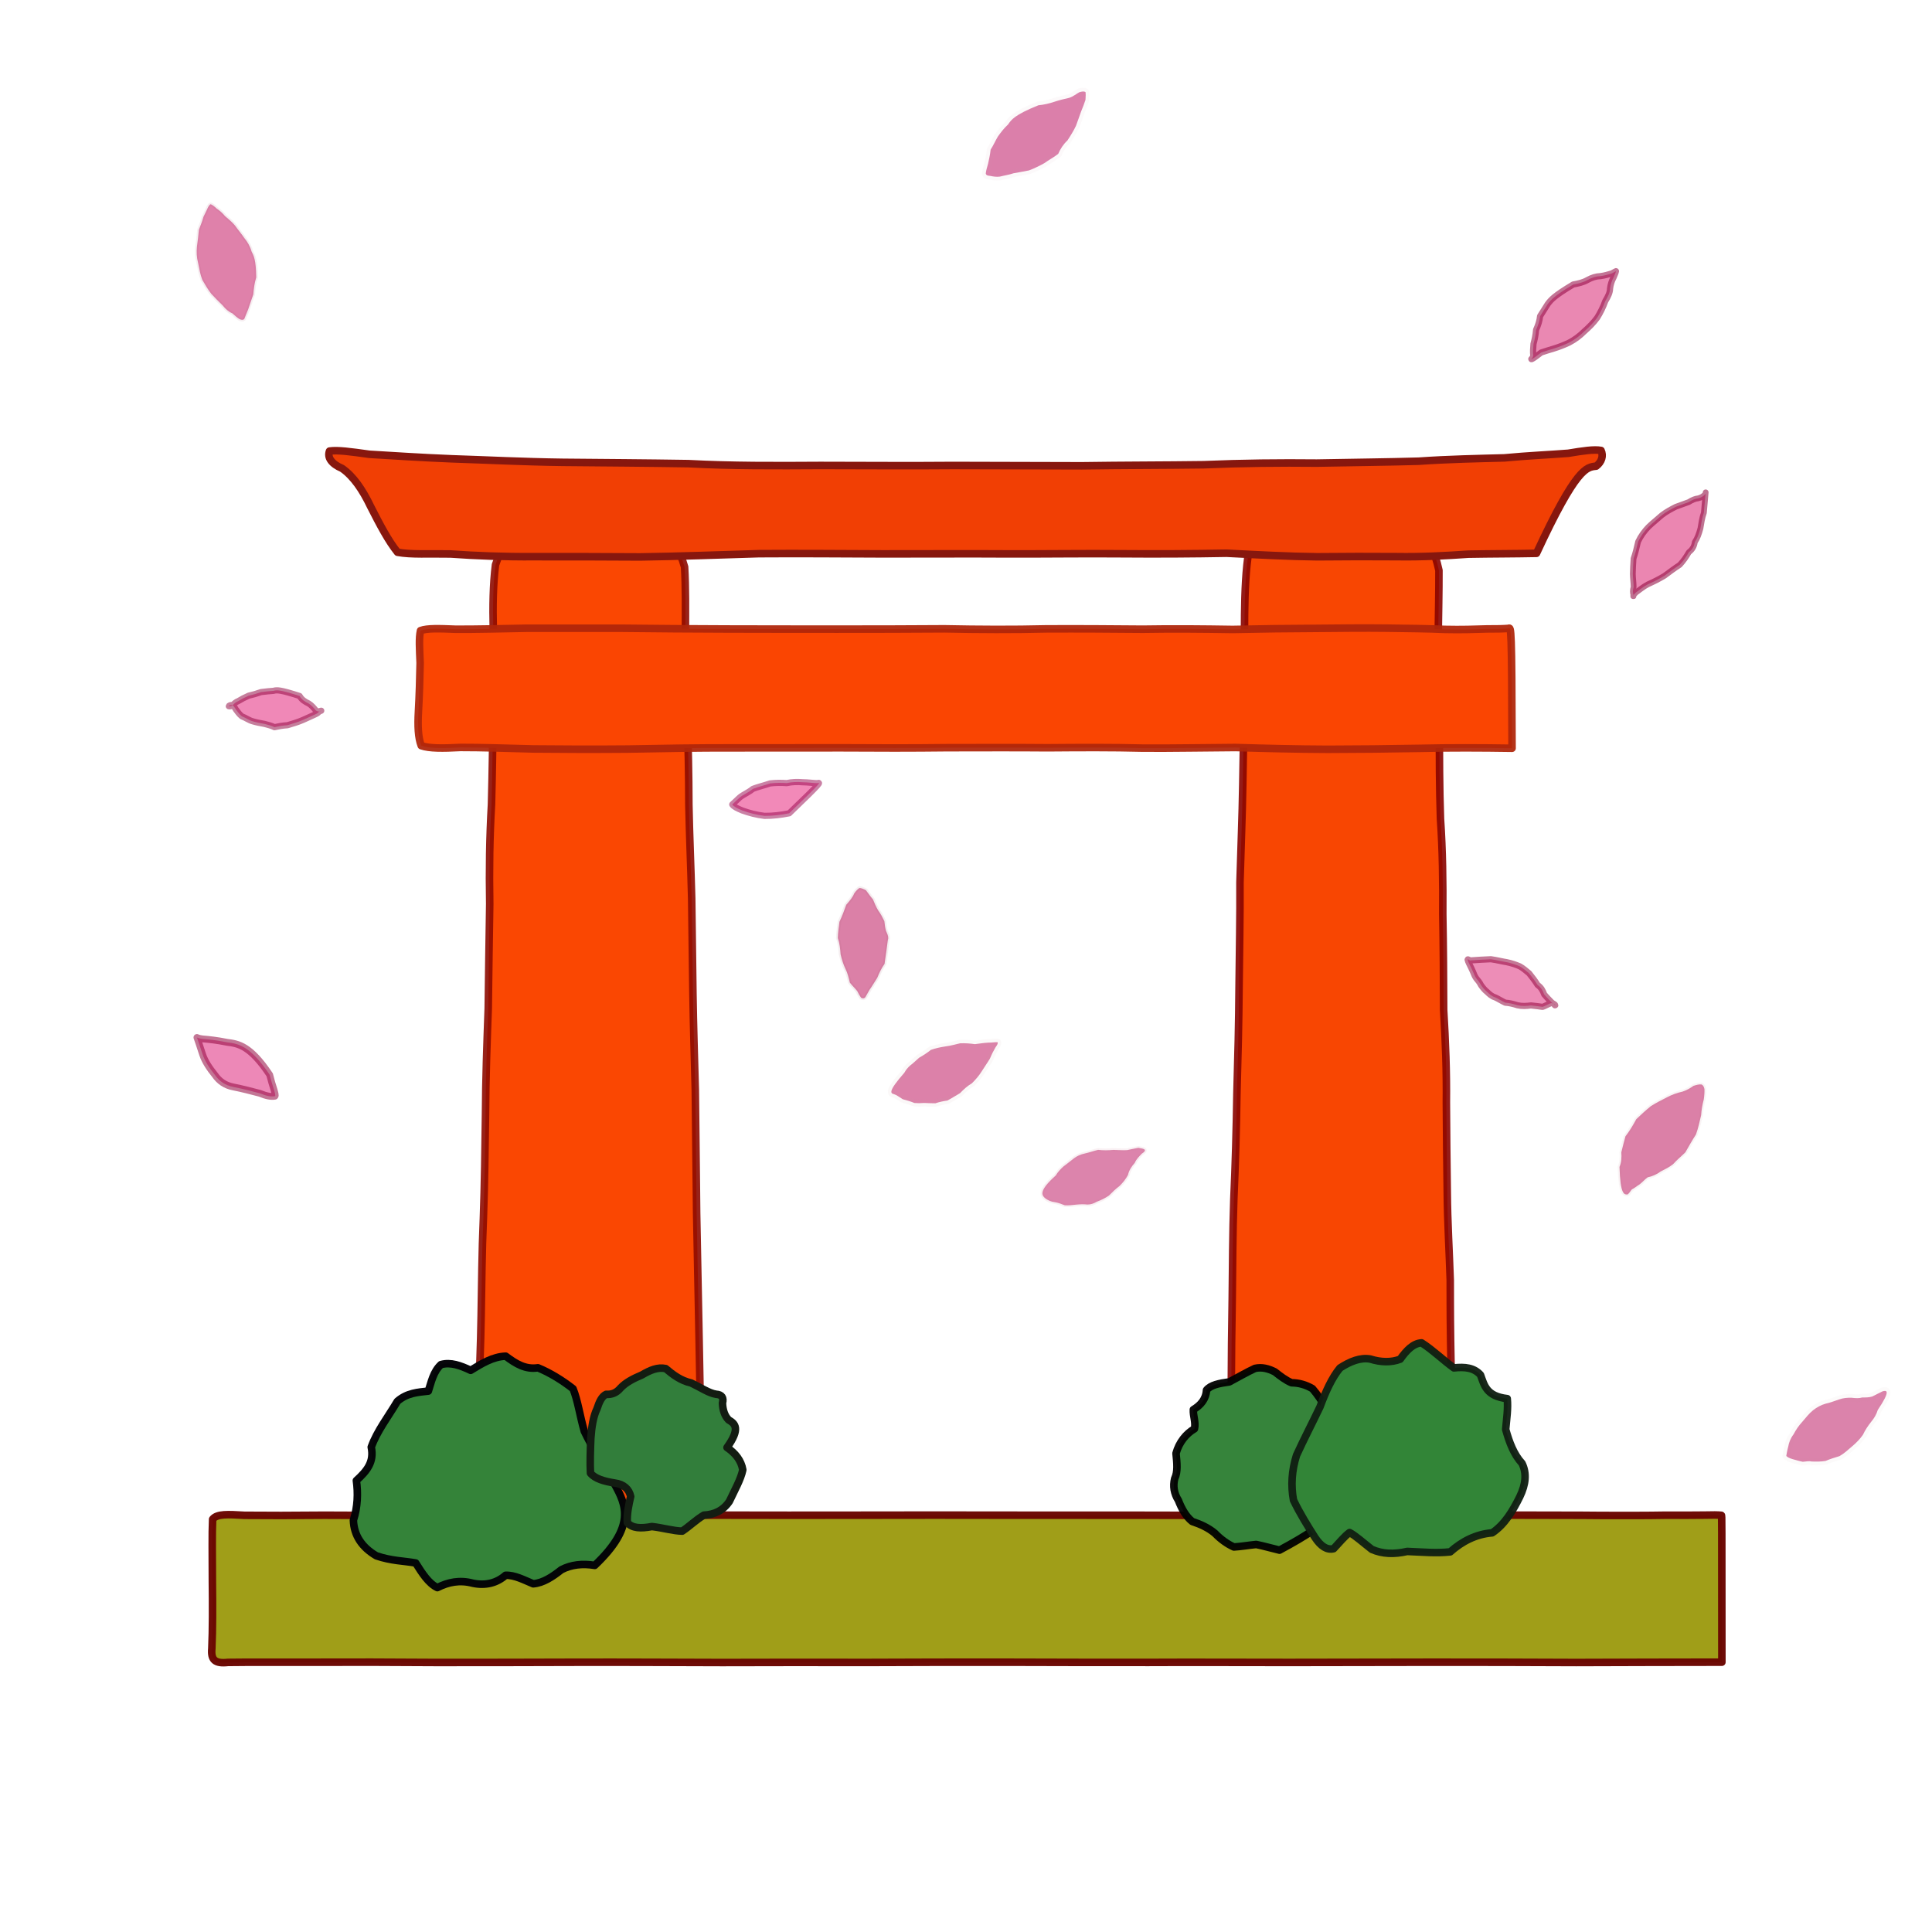<?xml version="1.0" ?>
<svg xmlns="http://www.w3.org/2000/svg" version="1.1" width="512" height="512" viewBox="0 0 512 512">
  <defs/>
  <g>
    <path d="M 456.315 440.494 C 443.392 440.511 430.491 440.533 417.672 440.583 C 404.842 440.523 392.068 440.496 379.38 440.504 C 366.765 440.523 354.212 440.536 341.709 440.565 C 329.266 440.576 316.876 440.487 304.491 440.556 C 292.092 440.547 279.708 440.565 267.273 440.504 C 254.788 440.496 242.233 440.503 229.63 440.566 C 216.897 440.547 204.161 440.538 191.371 440.585 C 178.52 440.558 165.683 440.48 152.919 440.513 C 140.237 440.539 127.757 440.595 115.625 440.573 C 103.898 440.477 92.84 440.475 82.669 440.51 C 73.638 440.536 66.136 440.47 60.417 440.553 C 56.999 440.924 55.859 439.929 56.141 436.881 C 56.367 431.847 56.353 425.499 56.28 418.764 C 56.277 412.22 56.165 406.58 56.35 402.607 C 57.545 401.127 60.386 401.318 64.816 401.572 C 70.636 401.634 77.737 401.626 85.999 401.545 C 95.287 401.57 105.381 401.647 116.157 401.623 C 127.532 401.452 139.349 401.449 151.557 401.531 C 164.107 401.624 176.82 401.642 189.628 401.529 C 202.529 401.538 215.473 401.588 228.433 401.541 C 241.378 401.517 254.208 401.505 266.939 401.54 C 279.66 401.519 292.192 401.576 304.575 401.555 C 316.767 401.607 328.715 401.617 340.387 401.566 C 351.709 401.586 362.702 401.64 373.194 401.687 C 383.217 401.649 392.759 401.509 401.733 401.53 C 410.01 401.573 417.637 401.527 424.639 401.608 C 430.934 401.622 436.488 401.634 441.334 401.543 C 445.519 401.556 448.963 401.559 451.713 401.519 C 453.834 401.455 455.364 401.475 456.164 401.565 C 456.361 401.611 456.261 401.43 456.315 440.494" stroke-width="2" fill="rgb(160, 158, 24)" opacity="1.0" stroke="rgb(106, 6, 0)" stroke-opacity="0.97" stroke-linecap="round" stroke-linejoin="round"/>
    <path d="M 185.963 392.431 C 186.568 394.603 186.504 396.627 185.791 398.283 C 184.11 399.29 181.553 399.717 178.206 399.818 C 174.201 399.788 169.613 399.616 164.665 399.564 C 159.424 399.686 154.06 399.688 148.73 399.602 C 143.585 399.586 138.795 399.601 134.482 399.577 C 130.926 399.553 128.217 399.103 126.542 397.776 C 126.105 395.506 126.342 392.314 126.53 388.201 C 126.61 383.282 126.71 377.569 126.744 371.181 C 127.086 364.241 127.371 356.716 127.508 348.751 C 127.67 340.419 127.706 331.763 128.102 322.892 C 128.427 313.838 128.545 304.632 128.667 295.309 C 128.709 285.933 129.048 276.6 129.386 267.261 C 129.489 257.905 129.649 248.686 129.783 239.546 C 129.621 230.588 129.753 221.755 130.252 213.158 C 130.481 204.695 130.577 196.518 130.694 188.566 C 130.742 180.99 130.741 173.746 130.728 166.938 C 130.57 160.606 130.662 154.863 131.314 149.678 C 132.835 145.134 135.176 141.273 138.168 138.02 C 141.741 135.434 145.714 133.496 150.002 132.183 C 154.516 131.529 159.05 131.587 163.489 132.219 C 167.743 133.573 171.691 135.578 175.167 138.256 C 177.964 141.588 180.081 145.606 181.422 150.24 C 181.733 155.576 181.658 161.497 181.643 167.885 C 181.657 174.747 181.877 181.972 182.158 189.481 C 182.354 197.239 182.551 205.2 182.56 213.274 C 182.72 221.471 183.096 229.702 183.304 238.073 C 183.414 246.501 183.516 254.922 183.636 263.455 C 183.761 271.966 184.045 280.414 184.261 288.894 C 184.351 297.351 184.442 305.796 184.539 314.253 C 184.555 322.708 184.873 331.123 185.963 392.431" stroke-width="2" fill="rgb(250, 71, 2)" opacity="1.0" stroke="rgb(141, 10, 0)" stroke-opacity="0.902" stroke-linecap="round" stroke-linejoin="round"/>
    <path d="M 385.547 399.548 C 379.678 399.545 373.835 399.538 368.135 399.533 C 362.501 399.541 357.013 399.581 351.789 399.539 C 346.885 399.599 342.233 399.688 337.967 399.688 C 334.227 399.653 331.129 399.63 328.62 399.674 C 326.845 399.404 325.936 398.393 325.68 396.533 C 325.666 393.686 325.698 389.913 325.865 385.333 C 326.255 379.947 326.341 373.935 326.306 367.26 C 326.326 360.002 326.415 352.284 326.55 344.184 C 326.656 335.678 326.668 326.889 326.976 317.851 C 327.389 308.677 327.653 299.285 327.797 289.791 C 328.064 280.341 328.304 270.866 328.366 261.436 C 328.46 252.129 328.661 242.935 328.605 233.865 C 328.85 225.044 329.213 216.402 329.348 207.96 C 329.516 199.709 329.623 191.728 329.686 183.981 C 329.746 176.536 329.812 169.466 329.833 162.811 C 329.911 156.614 330.136 150.942 330.964 145.908 C 332.66 141.575 335.161 137.87 338.414 134.823 C 342.187 132.483 346.227 130.797 350.558 129.775 C 355.098 129.46 359.695 129.814 364.181 130.887 C 368.395 132.576 372.221 134.95 375.553 138.03 C 378.256 141.718 380.239 146.083 381.334 151.16 C 381.358 156.768 381.205 163.063 381.118 169.803 C 381.17 177.02 381.346 184.584 381.466 192.394 C 381.446 200.458 381.459 208.665 381.741 216.993 C 382.314 225.353 382.414 233.809 382.353 242.265 C 382.513 250.805 382.561 259.232 382.585 267.663 C 383.085 275.897 383.392 284.086 383.3 292.158 C 383.358 300.236 383.417 308.138 383.539 316.038 C 383.603 323.812 384.076 331.541 384.327 339.248 C 384.376 346.966 384.146 354.7 385.547 399.548" stroke-width="2" fill="rgb(248, 70, 2)" opacity="1.0" stroke="rgb(137, 4, 0)" stroke-opacity="0.903" stroke-linecap="round" stroke-linejoin="round"/>
    <path d="M 400.708 198.294 C 392.517 198.169 384.398 198.129 376.257 198.321 C 368.081 198.473 359.966 198.551 351.829 198.57 C 343.67 198.541 335.587 198.34 327.468 198.099 C 319.325 198.141 311.179 198.314 302.975 198.263 C 294.613 198.046 286.142 198.098 277.613 198.167 C 268.89 198.09 260.025 198.141 250.986 198.146 C 241.771 198.255 232.475 198.245 223.064 198.18 C 213.543 198.207 203.994 198.174 194.418 198.197 C 184.947 198.173 175.599 198.334 166.471 198.511 C 157.662 198.585 149.276 198.57 141.357 198.481 C 134.093 198.291 127.595 198.074 122.018 198.082 C 117.36 198.329 113.832 198.369 111.636 197.618 C 110.807 195.482 110.671 192.385 110.887 188.604 C 111.131 184.325 111.255 179.858 111.339 175.67 C 111.191 172.013 110.979 169.06 111.446 167.114 C 113.252 166.453 116.416 166.58 120.735 166.75 C 126.14 166.782 132.454 166.616 139.57 166.49 C 147.42 166.472 155.809 166.499 164.622 166.488 C 173.768 166.578 183.177 166.677 192.762 166.689 C 202.467 166.687 212.193 166.752 221.843 166.725 C 231.411 166.723 240.888 166.714 250.285 166.642 C 259.5 166.825 268.462 166.867 277.29 166.656 C 285.999 166.613 294.509 166.672 302.83 166.743 C 310.953 166.607 318.899 166.688 326.659 166.807 C 334.188 166.654 341.513 166.545 348.484 166.529 C 355.209 166.462 361.571 166.396 367.566 166.467 C 373.117 166.542 378.293 166.59 382.964 166.796 C 387.191 166.893 390.871 166.773 394.021 166.672 C 396.56 166.689 398.484 166.636 399.799 166.529 C 400.447 166.209 400.641 165.902 400.708 198.294" stroke-width="2" fill="rgb(250, 69, 2)" opacity="1.0" stroke="rgb(175, 38, 10)" stroke-opacity="0.936" stroke-linecap="round" stroke-linejoin="round"/>
    <path d="M 407.182 146.642 C 401.228 146.767 395.229 146.746 389.147 146.859 C 382.98 147.288 376.703 147.624 370.176 147.52 C 363.386 147.476 356.399 147.472 349.075 147.554 C 341.462 147.472 333.442 147.031 325.035 146.609 C 316.17 146.771 306.865 146.829 297.205 146.75 C 287.222 146.659 276.936 146.827 266.368 146.786 C 255.66 146.712 244.851 146.809 233.946 146.786 C 222.905 146.748 211.971 146.648 201.118 146.728 C 190.403 147.046 179.879 147.448 169.675 147.594 C 159.84 147.547 150.472 147.498 141.62 147.527 C 133.365 147.574 125.934 147.278 119.398 146.81 C 113.717 146.694 108.97 147.029 105.352 146.357 C 102.9 143.309 100.649 139.005 98.254 134.305 C 96.062 129.721 93.614 126.178 90.645 124.122 C 87.842 122.918 86.686 121.256 87.328 119.536 C 89.462 119.219 92.931 119.693 97.865 120.391 C 104.098 120.753 111.43 121.265 119.794 121.59 C 128.953 121.889 138.725 122.389 149.071 122.522 C 159.877 122.625 171.021 122.688 182.427 122.87 C 193.973 123.484 205.636 123.423 217.346 123.352 C 229.186 123.359 240.951 123.46 252.587 123.357 C 264.105 123.375 275.465 123.431 286.692 123.444 C 297.721 123.28 308.458 123.301 318.956 123.16 C 329.215 122.726 339.219 122.626 348.957 122.728 C 358.362 122.545 367.38 122.465 375.935 122.225 C 384.041 121.667 391.644 121.53 398.646 121.344 C 405 120.739 410.709 120.511 415.611 120.122 C 419.509 119.468 422.446 119.036 424.292 119.373 C 424.959 120.742 424.514 122.407 423.001 123.541 C 420.472 123.793 417.777 123.81 407.182 146.642" stroke-width="2" fill="rgb(241, 63, 4)" opacity="1.0" stroke="rgb(135, 23, 14)" stroke-opacity="1.0" stroke-linecap="round" stroke-linejoin="round"/>
    <path d="M 157.617 414.845 C 154.352 414.309 151.364 414.644 148.776 415.997 C 146.383 417.89 143.949 419.5 141.31 419.724 C 138.76 418.664 136.382 417.375 133.977 417.47 C 131.705 419.477 128.745 420.296 125.291 419.569 C 121.851 418.651 118.755 419.268 115.906 420.735 C 113.571 419.612 111.875 416.936 110.163 414.208 C 107.194 413.661 103.67 413.661 99.749 412.308 C 95.86 410.038 93.791 406.851 93.657 402.88 C 94.81 399.283 94.902 395.719 94.445 392.357 C 97.233 389.818 99.211 387.447 98.385 383.499 C 99.897 379.269 102.971 375.301 105.303 371.365 C 107.931 369.071 110.857 368.971 113.519 368.652 C 114.289 366.314 114.807 363.519 116.855 361.632 C 119.448 360.91 122.038 361.88 124.736 363.154 C 127.59 361.408 130.603 359.508 134.028 359.404 C 136.729 361.432 139.253 362.978 142.561 362.48 C 145.705 363.761 149.01 365.788 151.864 368.033 C 153.135 371.18 153.629 375.038 154.843 379.294 C 156.956 383.707 159.86 388.367 162.911 393.374 C 165.857 398.741 168.61 404.425 157.617 414.845" stroke-width="2" fill="rgb(52, 131, 57)" opacity="1.0" stroke="rgb(3, 3, 7)" stroke-opacity="0.979" stroke-linecap="round" stroke-linejoin="round"/>
    <path d="M 192.667 383.606 C 194.935 385.149 196.429 387.059 196.849 389.527 C 196.308 392.092 194.682 394.913 193.3 397.864 C 191.669 400.307 189.308 401.394 186.533 401.529 C 184.374 402.815 182.673 404.543 180.794 405.765 C 178.443 405.725 175.729 404.892 172.751 404.555 C 169.824 405.111 167.529 405.03 166.248 403.503 C 166.097 401.163 166.633 398.768 167.134 396.585 C 166.721 394.623 165.287 393.335 162.943 393.026 C 160.071 392.564 157.699 391.883 156.481 390.404 C 156.335 387.728 156.442 384.518 156.574 381.2 C 156.795 378.071 157.206 375.443 158.212 373.332 C 158.832 371.42 159.511 370.042 160.619 369.514 C 162.096 369.612 163.345 369.162 164.453 367.838 C 165.822 366.387 167.728 365.377 170.086 364.392 C 172.275 363.106 174.303 362.237 176.41 362.685 C 178.331 364.3 180.376 365.872 183.164 366.504 C 185.715 367.711 187.832 369.191 189.764 369.491 C 191.338 369.574 191.836 370.458 191.461 371.815 C 191.525 373.608 192.014 375.211 193.103 376.301 C 194.815 377.288 196.281 378.559 192.667 383.606" stroke-width="2" fill="rgb(50, 126, 59)" opacity="1.0" stroke="rgb(19, 28, 18)" stroke-opacity="1.0" stroke-linecap="round" stroke-linejoin="round"/>
    <path d="M 339.082 410.807 C 336.908 410.29 334.948 409.712 332.906 409.301 C 330.779 409.509 328.847 409.863 326.991 409.964 C 325.208 409.164 323.475 407.901 321.982 406.353 C 320.219 404.859 318.107 403.92 315.954 403.211 C 314.229 401.832 313.127 399.772 312.281 397.608 C 311.125 395.78 310.801 393.809 311.311 391.829 C 312.166 390.041 311.922 387.803 311.655 385.16 C 312.477 382.207 314.305 379.965 316.541 378.649 C 316.955 376.967 316.153 375.228 316.253 373.561 C 318.142 372.424 319.591 370.84 319.736 368.396 C 320.805 367.049 323.047 366.597 325.778 366.22 C 328.061 365.02 330.414 363.633 332.576 362.64 C 334.45 362.211 336.181 362.718 337.837 363.544 C 339.318 364.705 340.743 365.811 342.293 366.448 C 344.201 366.464 346.049 366.967 347.815 368.005 C 349.154 369.578 350.361 371.328 351.455 373.291 C 352.304 375.465 352.978 377.884 353.502 380.482 C 353.916 383.172 354.176 385.926 354.261 388.694 C 354.303 391.472 354.365 394.336 354.343 397.188 C 354.235 399.992 354.101 402.777 339.082 410.807" stroke-width="2" fill="rgb(54, 132, 59)" opacity="1.0" stroke="rgb(0, 0, 0)" stroke-opacity="0.949" stroke-linecap="round" stroke-linejoin="round"/>
    <path d="M 399.433 370.652 C 399.691 373.301 399.282 375.838 399.024 378.801 C 399.959 382.206 401.201 385.479 403.343 387.786 C 404.638 390.422 404.372 393.311 402.751 396.669 C 400.889 400.439 398.735 404.019 395.449 406.217 C 391.112 406.572 387.443 408.487 384.331 411.259 C 380.684 411.678 376.762 411.29 372.928 411.148 C 369.446 411.934 366.391 411.847 363.55 410.602 C 361.135 408.717 359.182 406.934 357.655 406.141 C 356.344 407.082 354.974 408.779 353.427 410.416 C 351.695 410.843 350.06 409.828 348.485 407.445 C 346.588 404.463 344.515 401.152 342.787 397.559 C 342.08 393.714 342.304 389.758 343.596 385.654 C 345.542 381.401 347.752 377.169 349.8 372.867 C 351.346 368.727 352.939 365.174 355.096 362.536 C 357.828 360.761 360.531 359.706 363.115 360.155 C 365.963 361.05 368.736 361.103 371.073 360.195 C 372.71 357.925 374.437 356.01 376.743 355.873 C 379.628 357.691 382.498 360.498 385.293 362.504 C 388.282 362.187 390.635 362.462 392.347 364.363 C 393.357 367.101 393.871 370.013 399.433 370.652" stroke-width="2" fill="rgb(50, 133, 55)" opacity="1.0" stroke="rgb(16, 31, 18)" stroke-opacity="0.954" stroke-linecap="round" stroke-linejoin="round"/>  
    <path d="M 251.858 286.435 C 251.853 286.441 251.858 286.434 251.855 286.44 C 251.854 286.432 251.858 286.435 251.853 286.438 C 251.857 286.434 251.85 286.429 251.86 286.441 C 251.849 286.432 251.855 286.428 251.853 286.44 C 251.857 286.436 251.85 286.425 251.857 286.439 C 251.852 286.431 251.86 286.431 251.852 286.432 C 251.851 286.43 251.857 286.435 251.858 286.426 C 251.853 286.431 251.855 286.432 251.861 286.425 C 251.853 286.43 251.861 286.428 251.855 286.427 C 251.861 286.429 251.857 286.421 251.858 286.435" stroke-width="0" fill="rgb(214, 175, 184)" opacity="1.0" stroke="rgb(200, 177, 189)" stroke-opacity="1.0" stroke-linecap="round" stroke-linejoin="round"/>
    <path d="M 249.792 284.15 C 249.782 284.159 249.794 284.153 249.787 284.155 C 249.787 284.145 249.794 284.17 249.793 284.142 C 249.793 284.15 249.791 284.164 249.795 284.144 C 249.795 284.155 249.799 284.155 249.792 284.151 C 249.802 284.153 249.79 284.157 249.796 284.143 C 249.809 284.159 249.785 284.149 249.802 284.148 C 249.801 284.154 249.793 284.151 249.8 284.139 C 249.795 284.16 249.801 284.15 249.791 284.141 C 249.806 284.154 249.793 284.144 249.79 284.148 C 249.805 284.142 249.788 284.15 249.792 284.15" stroke-width="0.373" fill="rgb(255, 13, 36)" opacity="1.0" stroke="rgb(255, 56, 221)" stroke-opacity="1.0" stroke-linecap="round" stroke-linejoin="round"/>
    <path d="M 451.549 135.871 C 451.054 137.269 450.874 138.621 450.636 140.023 C 450.256 141.446 449.821 142.667 449.141 143.665 C 448.993 144.807 448.452 145.685 447.564 146.345 C 446.893 147.523 446.154 148.618 445.151 149.697 C 443.797 150.567 442.488 151.553 441.092 152.592 C 439.617 153.479 438.128 154.218 436.686 154.861 C 435.423 155.529 434.421 156.394 433.548 157.01 C 433.033 157.534 432.764 157.756 432.82 157.993 C 432.906 158.121 432.897 157.933 432.857 157.56 C 432.694 157.069 432.675 156.438 432.933 155.554 C 432.917 154.437 432.74 153.244 432.719 152.11 C 432.76 150.911 432.784 149.525 432.913 148.016 C 433.428 146.601 433.752 145.054 434.117 143.552 C 434.834 142.033 435.776 140.756 436.887 139.612 C 438.04 138.496 439.303 137.528 440.432 136.508 C 441.639 135.582 442.879 134.927 444.144 134.289 C 445.368 133.845 446.541 133.41 447.51 133.067 C 448.465 132.472 449.244 132.144 450.057 132.061 C 450.853 131.868 451.553 131.427 451.991 130.853 C 452.051 130.198 452.089 129.601 451.549 135.871" stroke-width="1.532" fill="rgb(235, 134, 177)" opacity="1.0" stroke="rgb(140, 0, 57)" stroke-opacity="0.551" stroke-linecap="round" stroke-linejoin="round"/>
    <path d="M 416.915 75.396 C 418.263 75.145 419.583 74.848 420.653 74.227 C 421.866 73.558 422.959 73.219 424.119 73.18 C 425.292 73.025 426.261 72.722 427.15 72.461 C 427.788 72.135 428.154 71.886 428.239 71.866 C 428.182 72.264 427.913 72.788 427.6 73.559 C 427.131 74.416 426.811 75.382 426.68 76.48 C 426.675 77.485 426.146 78.599 425.412 79.802 C 424.862 81.339 424.152 82.771 423.282 84.184 C 422.279 85.568 421.095 86.716 419.848 87.826 C 418.689 88.983 417.334 90.009 415.837 90.787 C 414.475 91.429 413.147 91.947 411.828 92.352 C 410.54 92.745 409.48 93.056 408.435 93.416 C 407.67 93.964 407.001 94.545 406.393 94.919 C 405.966 95.153 405.832 95.258 405.818 95.153 C 405.995 94.986 406.247 94.698 406.344 94.231 C 406.2 93.411 406.301 92.263 406.395 91.123 C 406.691 90.04 406.968 88.837 407.078 87.411 C 407.662 86.138 408.022 84.955 408.143 83.779 C 408.735 82.817 409.439 81.728 410.156 80.592 C 411.041 79.413 411.876 78.41 416.915 75.396" stroke-width="1.637" fill="rgb(234, 136, 178)" opacity="1.0" stroke="rgb(144, 0, 62)" stroke-opacity="0.544" stroke-linecap="round" stroke-linejoin="round"/>
    <path d="M 429.184 309.243 C 429.699 308.04 429.766 306.697 429.665 305.377 C 429.96 304.039 430.365 302.683 430.757 301.139 C 431.807 299.799 432.755 298.219 433.634 296.59 C 434.872 295.389 436.212 294.18 437.515 293.117 C 438.892 292.274 440.303 291.512 441.74 290.806 C 443.076 290.1 444.49 289.594 445.904 289.284 C 447.142 288.874 448.025 288.288 448.785 287.765 C 449.567 287.501 450.342 287.303 450.958 287.399 C 451.386 287.648 451.563 288.004 451.7 288.616 C 451.73 289.423 451.672 290.365 451.513 291.4 C 451.187 292.609 450.918 294.03 450.826 295.505 C 450.437 297.171 450.058 298.971 449.452 300.64 C 448.435 302.198 447.548 303.812 446.641 305.381 C 445.478 306.525 444.327 307.452 443.38 308.526 C 442.373 309.338 441.149 309.905 440.061 310.472 C 439.131 311.194 437.84 311.767 436.645 312.006 C 435.823 312.599 435.247 313.326 434.506 313.875 C 433.672 314.392 433.117 314.906 432.487 315.184 C 432.089 315.605 431.862 316.123 431.365 316.533 C 430.443 316.621 429.396 316.677 429.184 309.243" stroke-width="0.959" fill="rgb(219, 128, 167)" opacity="1.0" stroke="rgb(180, 114, 133)" stroke-opacity="0.079" stroke-linecap="round" stroke-linejoin="round"/>
    <path d="M 67.906 73.507 C 67.413 75.098 67.25 76.626 67.133 78.033 C 66.611 79.466 66.2 80.755 65.766 82.013 C 65.385 82.977 64.994 83.826 64.728 84.554 C 64.455 84.828 64.031 84.808 63.529 84.594 C 62.971 84.293 62.299 83.692 61.571 83.041 C 60.617 82.645 59.739 81.88 58.987 80.916 C 57.999 79.975 56.995 78.946 55.965 77.839 C 55.084 76.679 54.348 75.466 53.615 74.172 C 53.054 72.751 52.809 71.24 52.5 69.693 C 52.102 68.203 52.05 66.787 52.185 65.397 C 52.432 63.782 52.571 62.189 52.705 60.873 C 53.186 59.666 53.636 58.513 53.922 57.444 C 54.34 56.566 54.766 55.786 55.105 54.981 C 55.432 54.384 55.618 54.163 55.844 54.119 C 56.257 54.298 56.828 54.682 57.432 55.279 C 58.2 55.785 58.941 56.433 59.629 57.264 C 60.481 57.984 61.4 58.743 62.252 59.727 C 63.059 60.871 63.953 61.908 64.742 63.068 C 65.613 64.117 66.302 65.311 66.667 66.631 C 67.274 67.816 67.845 68.862 67.906 73.507" stroke-width="0.883" fill="rgb(223, 129, 170)" opacity="1.0" stroke="rgb(174, 92, 122)" stroke-opacity="0.102" stroke-linecap="round" stroke-linejoin="round"/>
    <path d="M 275.172 27.904 C 276.657 27.753 278.05 27.435 279.443 26.962 C 280.779 26.519 282.062 26.22 283.297 25.945 C 284.494 25.563 285.291 24.819 286.036 24.44 C 286.747 24.225 287.292 24.158 287.672 24.398 C 287.749 24.849 287.729 25.531 287.666 26.458 C 287.346 27.474 286.907 28.57 286.478 29.608 C 286.074 30.738 285.65 31.987 285.141 33.347 C 284.543 34.609 283.732 35.935 282.882 37.224 C 281.813 38.215 281.013 39.438 280.439 40.775 C 279.338 41.664 277.963 42.361 276.747 43.248 C 275.437 43.973 274.094 44.631 272.688 45.162 C 271.361 45.449 269.939 45.657 268.594 45.922 C 267.277 46.361 266.057 46.518 264.985 46.801 C 264.11 46.925 263.204 46.788 262.387 46.606 C 261.734 46.556 261.378 46.484 261.24 46.003 C 261.288 45.343 261.539 44.454 261.85 43.387 C 262.109 42.24 262.379 41.032 262.529 39.644 C 263.268 38.516 263.748 37.363 264.45 36.18 C 265.236 35.076 266.086 33.962 267.155 32.977 C 267.975 31.783 268.773 30.482 275.172 27.904" stroke-width="2" fill="rgb(219, 127, 170)" opacity="1.0" stroke="rgb(199, 151, 169)" stroke-opacity="0.056" stroke-linecap="round" stroke-linejoin="round"/>
    <path d="M 71.471 284.836 C 71.844 286.374 72.244 287.631 72.59 288.711 C 72.88 289.725 73.059 290.333 72.862 290.499 C 71.933 290.686 70.615 290.472 68.851 289.734 C 66.647 289.161 64.349 288.547 61.786 288.04 C 59.681 287.635 58.1 286.513 56.974 284.889 C 55.533 283.103 54.294 281.265 53.676 279.373 C 53.071 277.407 52.47 275.817 52.192 274.94 C 52.087 274.883 52.47 275.177 53.671 275.32 C 55.33 275.452 57.563 275.69 60.163 276.221 C 63.16 276.598 66.304 277.082 71.471 284.836" stroke-width="1.81" fill="rgb(237, 136, 183)" opacity="1.0" stroke="rgb(143, 0, 58)" stroke-opacity="0.537" stroke-linecap="round" stroke-linejoin="round"/>
    <path d="M 497.633 373.65 C 497.27 374.834 496.715 375.809 495.836 376.848 C 495.009 377.904 494.267 379.015 493.7 380.229 C 492.928 381.343 491.947 382.359 490.91 383.224 C 489.774 384.215 488.679 385.219 487.485 385.889 C 486.196 386.277 484.942 386.668 483.788 387.165 C 482.501 387.381 481.12 387.355 480.085 387.31 C 479.502 387.149 478.757 387.288 477.75 387.389 C 476.747 387.19 475.88 386.906 475.018 386.675 C 474.235 386.437 473.641 386.161 473.381 385.83 C 473.497 385.2 473.631 384.342 473.902 383.364 C 474.065 382.38 474.452 381.245 475.311 380.107 C 475.938 378.911 476.658 377.856 477.603 376.817 C 478.572 375.708 479.388 374.607 480.493 373.72 C 481.517 372.918 482.635 372.322 483.795 371.993 C 484.939 371.76 486.178 371.267 487.408 370.857 C 488.488 370.47 489.585 370.389 490.691 370.419 C 491.736 370.531 492.624 370.613 493.524 370.344 C 494.414 370.342 495.298 370.366 496.178 370.079 C 497.023 369.664 497.942 369.171 498.902 368.716 C 499.921 368.42 501.22 368.315 497.633 373.65" stroke-width="2" fill="rgb(219, 131, 171)" opacity="1.0" stroke="rgb(199, 142, 158)" stroke-opacity="0.044" stroke-linecap="round" stroke-linejoin="round"/>
    <path d="M 239.673 284.269 C 240.022 283.614 240.523 282.96 241.242 282.336 C 242.04 281.76 242.755 281.001 243.578 280.307 C 244.689 279.679 245.769 278.977 246.684 278.231 C 247.822 277.815 249.167 277.522 250.616 277.302 C 252.059 277.122 253.283 276.737 254.45 276.482 C 255.792 276.432 257.163 276.529 258.357 276.714 C 259.494 276.572 260.708 276.371 261.907 276.309 C 262.971 276.309 263.781 276.148 264.359 276.187 C 264.529 276.436 264.32 276.889 263.829 277.543 C 263.35 278.367 262.873 279.264 262.328 280.566 C 261.679 281.658 260.919 282.697 260.186 283.886 C 259.456 285.061 258.566 286.096 257.552 287.095 C 256.322 287.817 255.367 288.713 254.428 289.692 C 253.268 290.349 252.189 291.08 251.058 291.657 C 250.006 291.811 248.93 292.025 247.877 292.383 C 246.993 292.385 246.009 292.34 244.912 292.296 C 243.914 292.372 243.114 292.377 242.339 292.306 C 241.438 291.932 240.36 291.598 239.241 291.307 C 238.315 290.733 237.678 290.215 236.953 289.984 C 236.013 289.739 235.197 289.376 239.673 284.269" stroke-width="1.853" fill="rgb(220, 129, 169)" opacity="1.0" stroke="rgb(204, 161, 161)" stroke-opacity="0.072" stroke-linecap="round" stroke-linejoin="round"/>
    <path d="M 389.537 254.533 C 391.509 254.379 393.349 254.287 395.101 254.208 C 396.717 254.44 398.032 254.792 399.252 254.981 C 400.563 255.245 401.703 255.641 402.754 256.089 C 403.632 256.566 404.393 257.254 405.211 257.924 C 406.015 258.892 406.862 260.038 407.493 261.05 C 408.412 261.666 408.848 262.496 409.222 263.512 C 409.868 264.294 410.548 264.961 411.316 265.764 C 412.052 266.16 412.341 266.446 412.067 266.411 C 411.706 265.866 411.255 265.682 410.635 266 C 409.927 266.3 409.428 266.612 408.793 266.827 C 407.958 266.729 406.937 266.558 405.731 266.447 C 404.563 266.61 403.355 266.679 402.169 266.407 C 401.06 266.06 399.991 265.787 398.925 265.721 C 397.925 265.256 396.985 264.639 396.217 264.307 C 395.332 264.043 394.703 263.448 394.084 262.856 C 393.451 262.362 392.927 261.693 392.475 261.059 C 392.14 260.352 391.673 259.815 391.256 259.312 C 390.841 258.756 390.604 258.136 390.36 257.516 C 390.083 256.83 389.71 256.157 389.323 255.346 C 388.946 254.5 388.6 253.823 389.537 254.533" stroke-width="1.639" fill="rgb(237, 141, 183)" opacity="1.0" stroke="rgb(143, 0, 57)" stroke-opacity="0.53" stroke-linecap="round" stroke-linejoin="round"/>
    <path d="M 234.421 255.439 C 233.602 256.565 233.01 257.868 232.48 259.146 C 231.73 260.286 231.094 261.392 230.417 262.347 C 229.862 263.286 229.546 263.858 229.317 264.288 C 229.027 264.631 228.636 264.687 228.193 264.414 C 227.827 263.882 227.491 263.33 227.183 262.666 C 226.636 261.963 225.861 261.229 225.208 260.4 C 224.928 259.258 224.655 257.944 224.054 256.759 C 223.487 255.59 223.073 254.243 222.76 252.899 C 222.661 251.434 222.504 249.987 222.027 248.595 C 222.052 247.137 222.277 245.762 222.461 244.28 C 223.152 242.829 223.748 241.25 224.258 239.778 C 225.158 238.726 225.994 237.755 226.349 236.806 C 226.793 236.104 227.4 235.536 227.778 235.319 C 228.099 235.309 228.751 235.528 229.493 235.921 C 230.007 236.575 230.557 237.46 231.35 238.349 C 231.736 239.34 232.18 240.345 232.73 241.265 C 233.423 242.205 233.892 243.129 234.372 244.115 C 234.46 245.016 234.577 245.892 234.817 246.731 C 235.142 247.437 235.444 248.098 235.393 248.691 C 235.211 249.325 235.222 250.017 234.421 255.439" stroke-width="0.919" fill="rgb(219, 128, 167)" opacity="1.0" stroke="rgb(160, 95, 118)" stroke-opacity="0.106" stroke-linecap="round" stroke-linejoin="round"/>
    <path d="M 279.787 311.513 C 280.269 310.677 280.991 309.878 281.793 309.154 C 282.701 308.506 283.605 307.725 284.584 306.989 C 285.356 306.378 286.374 305.92 287.51 305.679 C 288.634 305.436 289.819 305.005 291.016 304.721 C 292.368 304.891 293.755 304.852 295.077 304.732 C 296.341 304.742 297.588 304.881 298.702 304.79 C 299.72 304.549 300.723 304.389 301.673 304.179 C 302.47 304.327 303.029 304.39 303.368 304.674 C 303.551 304.987 303.244 305.308 302.595 305.73 C 301.973 306.398 301.178 307.107 300.727 308.165 C 299.904 309.089 299.203 310.135 298.937 311.356 C 298.366 312.453 297.59 313.398 296.718 314.271 C 295.654 315.062 294.755 315.961 293.889 316.834 C 292.878 317.522 291.776 318.061 290.645 318.477 C 289.812 318.972 289.007 319.228 288.157 319.213 C 287.158 319.098 286.124 319.149 285.157 319.243 C 284.198 319.371 283.169 319.461 282.207 319.423 C 281.29 319.092 280.419 318.707 279.52 318.585 C 278.537 318.486 277.665 318.085 276.902 317.483 C 276.113 316.712 275.169 315.646 279.787 311.513" stroke-width="0.918" fill="rgb(220, 132, 172)" opacity="1.0" stroke="rgb(198, 122, 147)" stroke-opacity="0.112" stroke-linecap="round" stroke-linejoin="round"/>
    <path d="M 79.404 184.448 C 79.98 185.482 80.888 185.989 81.817 186.443 C 82.581 186.915 83.156 187.608 83.672 188.245 C 84.216 188.64 84.713 188.588 85.131 188.349 C 85.198 188.35 84.888 188.385 84.588 188.497 C 84.479 188.812 84.002 189.138 83.316 189.417 C 82.483 189.784 81.437 190.298 80.231 190.816 C 78.908 191.393 77.534 191.781 76.155 192.192 C 74.899 192.262 73.736 192.489 72.738 192.711 C 71.943 192.304 71.112 192.119 70.115 191.846 C 69.02 191.652 67.874 191.426 66.938 191.14 C 66.017 190.894 65.153 190.236 64.11 189.842 C 63.394 189.277 62.958 188.603 62.5 188.005 C 62.206 187.459 61.879 187.078 61.6 186.862 C 61.089 186.779 60.692 186.959 60.645 187.153 C 60.916 187.233 61.296 187.17 61.663 186.901 C 61.993 186.5 62.521 186.027 63.227 185.752 C 63.948 185.299 64.814 184.85 65.905 184.363 C 66.994 184.121 68.083 183.809 69.186 183.41 C 70.392 183.247 71.501 183.154 72.483 183.077 C 73.344 182.829 74.256 182.771 79.404 184.448" stroke-width="1.64" fill="rgb(240, 136, 183)" opacity="1.0" stroke="rgb(141, 0, 60)" stroke-opacity="0.507" stroke-linecap="round" stroke-linejoin="round"/>
    <path d="M 209.15 215.528 C 207 215.96 204.805 216.231 202.622 216.213 C 200.48 215.964 198.502 215.429 196.717 214.783 C 195.369 214.225 194.421 213.764 194.056 213.192 C 194.505 212.781 195.198 212.147 196.038 211.333 C 197.001 210.547 198.333 210.044 199.526 209.058 C 200.9 208.527 202.532 208.143 204.095 207.612 C 205.647 207.42 207.128 207.442 208.5 207.528 C 209.927 207.208 211.3 207.195 212.741 207.303 C 214.188 207.318 215.454 207.531 216.586 207.551 C 217.422 207.342 218.091 206.94 209.15 215.528" stroke-width="1.644" fill="rgb(242, 137, 184)" opacity="1.0" stroke="rgb(149, 0, 73)" stroke-opacity="0.493" stroke-linecap="round" stroke-linejoin="round"/>
  </g>
</svg>
